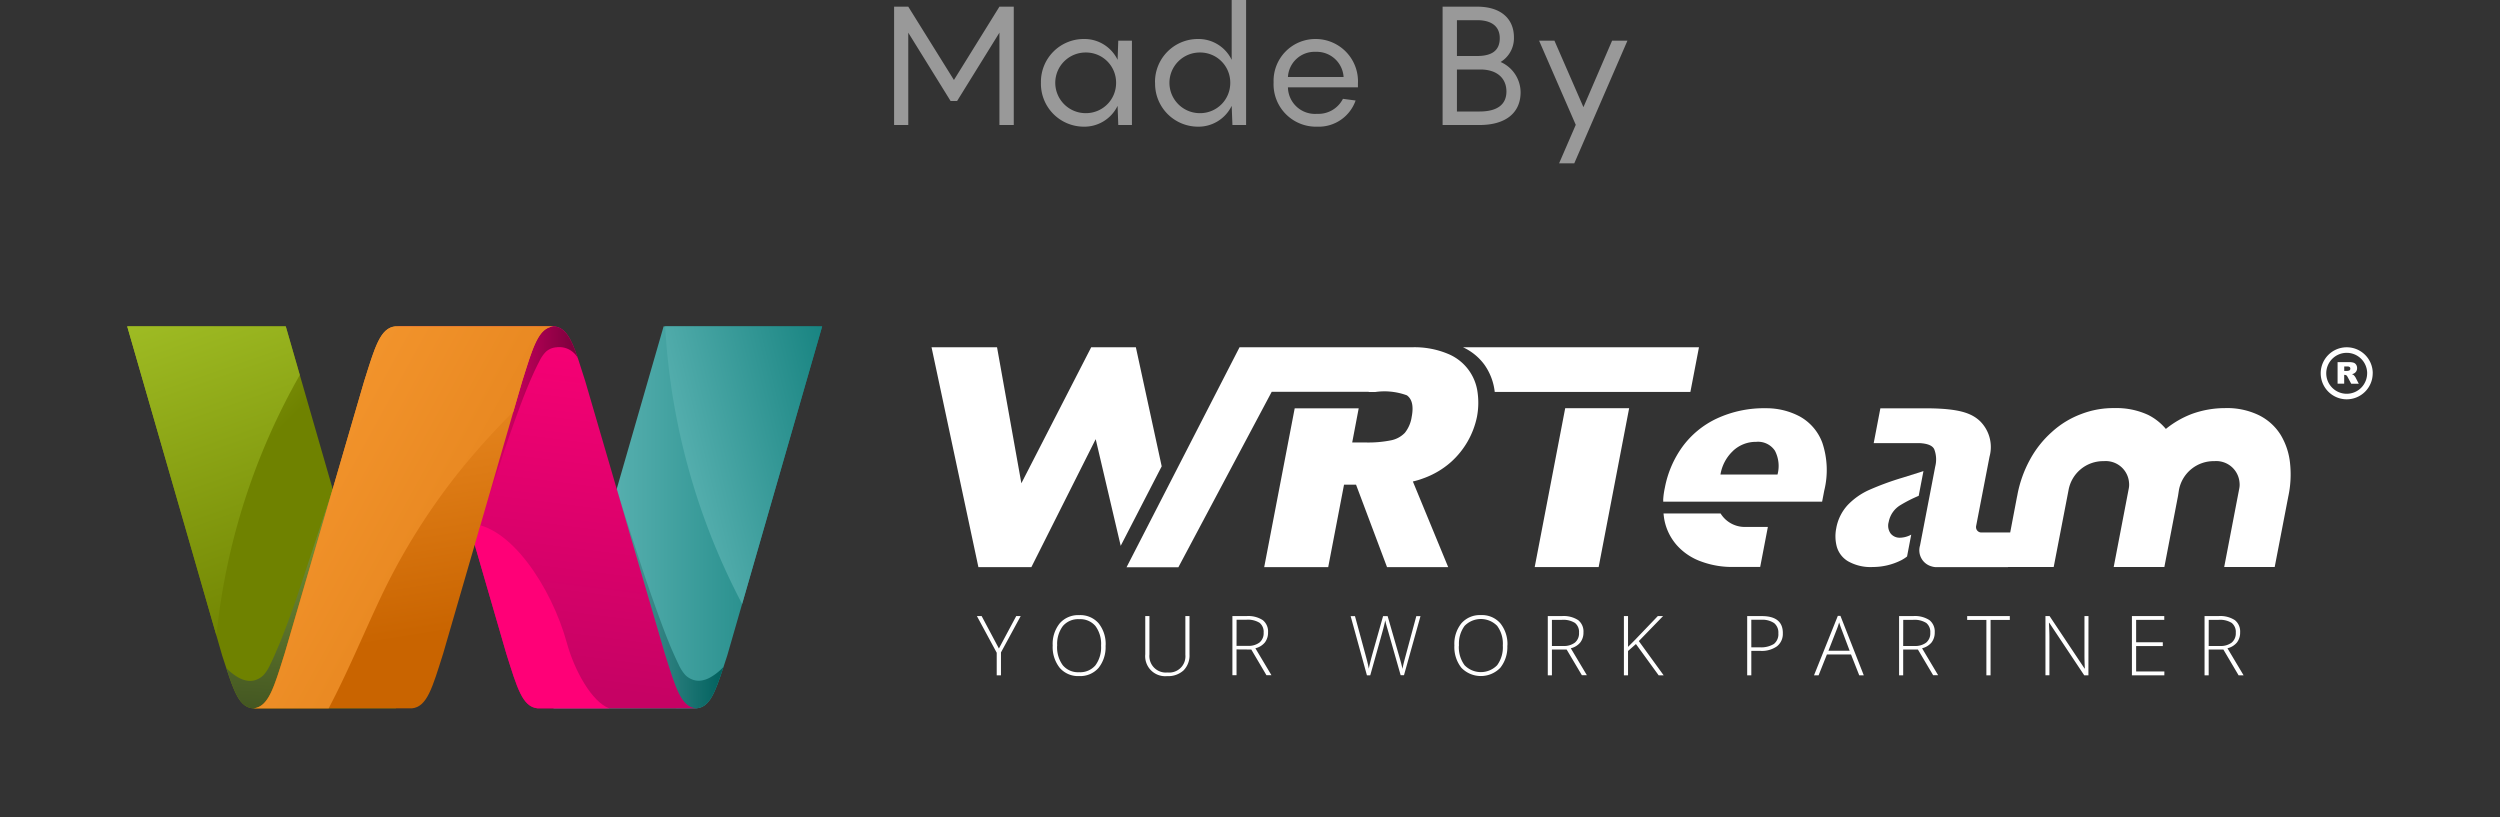 <svg id="wrteam_logo" xmlns="http://www.w3.org/2000/svg" xmlns:xlink="http://www.w3.org/1999/xlink" width="150" height="49.041" viewBox="0 0 150 49.041">
  <rect x="0" y="0" width="150" height="49.041" fill="#333333" stroke="none"/>
  <defs>
    <linearGradient id="linear-gradient" y1="0.5" x2="1" y2="0.5" gradientUnits="objectBoundingBox">
      <stop offset="0" stop-color="#6abdbd"/>
      <stop offset="1" stop-color="#117f7c"/>
    </linearGradient>
    <linearGradient id="linear-gradient-2" y1="0.5" x2="1" y2="0.5" gradientUnits="objectBoundingBox">
      <stop offset="0" stop-color="#579d9e"/>
      <stop offset="1" stop-color="#00615e"/>
    </linearGradient>
    <linearGradient id="linear-gradient-3" x1="-0.189" y1="0.688" x2="1.18" y2="0.095" xlink:href="#linear-gradient"/>
    <linearGradient id="linear-gradient-4" x1="0.562" y1="-0.124" x2="0.457" y2="0.932" gradientUnits="objectBoundingBox">
      <stop offset="0" stop-color="#f07"/>
      <stop offset="1" stop-color="#c60264"/>
    </linearGradient>
    <linearGradient id="linear-gradient-5" x1="12.243" y1="0.374" x2="14.05" y2="0.374" xlink:href="#linear-gradient-4"/>
    <linearGradient id="linear-gradient-6" y1="0.5" x2="1" y2="0.5" gradientUnits="objectBoundingBox">
      <stop offset="0" stop-color="#f07"/>
      <stop offset="1" stop-color="#79003b"/>
    </linearGradient>
    <linearGradient id="linear-gradient-7" x1="0.01" y1="-0.214" x2="0.422" y2="0.373" gradientUnits="objectBoundingBox">
      <stop offset="0" stop-color="#a7c62a"/>
      <stop offset="1" stop-color="#6f8200"/>
    </linearGradient>
    <linearGradient id="linear-gradient-8" x1="0.506" y1="0.25" x2="0.48" y2="1.14" gradientUnits="objectBoundingBox">
      <stop offset="0.004" stop-color="#718b32"/>
      <stop offset="1" stop-color="#3c4e1f"/>
    </linearGradient>
    <linearGradient id="linear-gradient-9" x1="0.426" y1="-0.303" x2="0.688" y2="1.055" xlink:href="#linear-gradient-7"/>
    <linearGradient id="linear-gradient-10" x1="0.406" y1="-0.242" x2="0.54" y2="0.816" gradientUnits="objectBoundingBox">
      <stop offset="0" stop-color="#fda037"/>
      <stop offset="1" stop-color="#c96400"/>
    </linearGradient>
    <linearGradient id="linear-gradient-11" x1="-0.228" y1="-0.007" x2="1.901" y2="1.476" xlink:href="#linear-gradient-10"/>
  </defs>
  <path id="madeby" d="M-15.535-7.1l-2.73,4.4-2.74-4.4h-.85V0h.85V-5.54l2.54,4.1h.39l2.54-4.1V0h.86V-7.1Zm2.49,4.56A2.577,2.577,0,0,0-10.485.1a2.212,2.212,0,0,0,2.04-1.25L-8.405,0h.82V-5.06h-.82l-.04,1.15a2.212,2.212,0,0,0-2.04-1.25A2.572,2.572,0,0,0-13.045-2.54Zm.86,0a1.82,1.82,0,0,1,1.83-1.81,1.805,1.805,0,0,1,1.82,1.81,1.81,1.81,0,0,1-1.82,1.83A1.824,1.824,0,0,1-12.185-2.54Zm5.99,0A2.577,2.577,0,0,0-3.635.1,2.212,2.212,0,0,0-1.6-1.15L-1.555,0h.82V-7.5H-1.6v3.59a2.212,2.212,0,0,0-2.04-1.25A2.572,2.572,0,0,0-6.2-2.54Zm.86,0a1.82,1.82,0,0,1,1.83-1.81,1.805,1.805,0,0,1,1.82,1.81A1.81,1.81,0,0,1-3.505-.71,1.824,1.824,0,0,1-5.335-2.54Zm11.31.06a2.542,2.542,0,0,0-2.53-2.68,2.511,2.511,0,0,0-2.53,2.6A2.545,2.545,0,0,0,3.525.1a2.345,2.345,0,0,0,2.31-1.57l-.76-.1a1.65,1.65,0,0,1-1.55.9,1.624,1.624,0,0,1-1.75-1.59h4.2ZM3.445-4.39a1.614,1.614,0,0,1,1.67,1.51H1.775A1.6,1.6,0,0,1,3.445-4.39Zm11.09.61a1.671,1.671,0,0,0,.8-1.48c0-1.07-.73-1.84-2.21-1.84h-2.07V0h2.22c1.53,0,2.46-.7,2.46-1.97A2,2,0,0,0,14.535-3.78Zm-2.62-2.51h1.21c.89,0,1.36.39,1.36,1.08,0,.74-.47,1.07-1.36,1.07h-1.21Zm1.36,5.48h-1.36V-3.33h1.41c1.01,0,1.56.54,1.56,1.32S14.335-.81,13.275-.81Zm3.57-4.25,2.2,5.05-1,2.31h.91l3.19-7.36h-.92l-1.72,3.99-1.74-3.99Z" transform="translate(75.501 7.5)" fill="#fff" opacity="0.5"/>
  <g id="wrteam_logo-2" data-name="wrteam_logo" transform="translate(-112.499 -741.5)">
    <rect id="safearea" width="150" height="36" transform="translate(112.499 754.541)" fill="none"/>
    <g id="wrteam_symbol" transform="translate(120.135 761.082)">
      <path id="Path_63" data-name="Path 63" d="M880.352,781.052l-5.7,19.763c-.078.235-.15.457-.219.667-.508,1.545-.828,2.413-1.615,2.487h-8.588l3.46-12,.335-1.163h0l2.813-9.755Z" transform="translate(-838.657 -781.052)" fill="url(#linear-gradient)"/>
      <path id="Path_64" data-name="Path 64" d="M961.039,1046.571c-.508,1.545-.828,2.413-1.615,2.487h-1.215l-.669-.589-3.243-11.411-.013-.047.349-1.116.031.1q.044.145.089.289.07.227.14.453.092.3.186.594.112.356.225.711.128.4.258.8.141.437.284.874.151.461.3.92t.319.943q.161.471.327.942t.328.918q.159.436.323.87.152.4.313.8.143.354.3.7c.087.2.176.393.272.586a2.483,2.483,0,0,0,.412.659,1.2,1.2,0,0,0,.6.329,1.07,1.07,0,0,0,.377.007,1.586,1.586,0,0,0,.506-.176A3.325,3.325,0,0,0,961.039,1046.571Z" transform="translate(-925.262 -1026.141)" fill="url(#linear-gradient-2)"/>
      <path id="Path_65" data-name="Path 65" d="M1043.964,797.71l4.8-16.655h-9.418A40.492,40.492,0,0,0,1043.964,797.71Z" transform="translate(-1007.072 -781.055)" fill="url(#linear-gradient-3)"/>
      <path id="Path_66" data-name="Path 66" d="M635.3,803.976h-9.512c-.915-.086-1.229-1.236-1.879-3.292-.017-.053-.9-3.086-1.893-6.524l-.6-2.065c-1.129-3.894-2.221-7.66-2.248-7.746-.65-2.056-.964-3.205-1.879-3.292h9.482c.688.065,1.036.73,1.442,1.93h0c.134.4.275.851.436,1.361.056.178,4.714,16.156,4.771,16.334C634.072,802.74,634.386,803.889,635.3,803.976Z" transform="translate(-601.17 -781.058)" fill="url(#linear-gradient-4)"/>
      <path id="Path_67" data-name="Path 67" d="M737.071,1097.452c-.926-3.373-3.451-7.154-5.894-7.154,1.137,3.923,2.241,7.729,2.26,7.789.65,2.056.964,3.205,1.879,3.292h4.3C738.577,1101,737.528,1099.118,737.071,1097.452Z" transform="translate(-710.696 -1078.46)" fill="url(#linear-gradient-5)"/>
      <path id="Path_68" data-name="Path 68" d="M727.589,782.988c-.011-.025-.024-.049-.037-.073a1.273,1.273,0,0,0-1.265-.6,1.047,1.047,0,0,0-.635.275,2.145,2.145,0,0,0-.388.573l-.025.048c-.271.526-.508,1.068-.731,1.616s-.431,1.11-.634,1.669c-.395,1.086-.764,2.182-1.122,3.281q-.463,1.422-.9,2.853-.227.741-.447,1.484l-.015.05-.764.748c-.037,0,.081-1.674.165-2.813.044-.588.078-1.034.078-1.034l2.056-6.71,1.564-2.542.661-.751h1C726.835,781.123,727.183,781.788,727.589,782.988Z" transform="translate(-700.544 -781.058)" fill="url(#linear-gradient-6)"/>
      <path id="Path_69" data-name="Path 69" d="M212.258,803.976H203.67c-.776-.073-1.1-.918-1.594-2.422q-.113-.344-.24-.732l-5.7-19.763h9.512l2.793,9.684.082.285Z" transform="translate(-196.137 -781.058)" fill="url(#linear-gradient-7)"/>
      <path id="Path_70" data-name="Path 70" d="M358,1037.009l-.013.047-3.243,11.411-.669.589H352.9c-.776-.073-1.1-.918-1.594-2.422a3.2,3.2,0,0,0,.755.588,1.583,1.583,0,0,0,.506.175,1.067,1.067,0,0,0,.377-.007,1.205,1.205,0,0,0,.6-.33,2.484,2.484,0,0,0,.412-.659c.1-.193.186-.389.272-.586.1-.233.2-.468.3-.7q.161-.4.313-.8.165-.434.324-.87.167-.458.328-.918c.11-.314,2.191-6.591,2.2-6.632l.062.214Z" transform="translate(-345.367 -1026.138)" fill="url(#linear-gradient-8)"/>
      <path id="Path_71" data-name="Path 71" d="M201.489,799.61a39.66,39.66,0,0,1,5-15.634l-.843-2.922h-9.512Z" transform="translate(-196.138 -781.055)" fill="url(#linear-gradient-9)"/>
      <path id="Path_72" data-name="Path 72" d="M409.858,784.347c-.056.178-4.7,16.212-4.74,16.335-.65,2.055-.964,3.205-1.879,3.292h-9.512c.915-.086,1.229-1.236,1.879-3.292.056-.178,4.714-16.157,4.771-16.335.65-2.055.964-3.205,1.879-3.292h9.481C410.822,781.141,410.508,782.291,409.858,784.347Z" transform="translate(-386.163 -781.055)" fill="url(#linear-gradient-10)"/>
      <path id="Path_73" data-name="Path 73" d="M398.247,803.973c1.167-2.212,2.111-4.526,3.186-6.789A38.682,38.682,0,0,1,405.9,790a43.2,43.2,0,0,1,3.427-3.826c.316-1.09.52-1.789.531-1.826.65-2.055.964-3.205,1.879-3.292h-9.481c-.915.086-1.229,1.236-1.879,3.292-.056.178-4.714,16.157-4.771,16.335-.65,2.055-.964,3.205-1.879,3.292Z" transform="translate(-386.163 -781.055)" fill="url(#linear-gradient-11)"/>
    </g>
    <path id="tagline" d="M1.319,46.737l1.04-1.944h.267l-1.183,2.18v1.373H1.188V46.992L0,44.793H.284Zm6.4-.173A1.984,1.984,0,0,1,7.3,47.9a1.456,1.456,0,0,1-1.166.492A1.453,1.453,0,0,1,4.97,47.9a1.992,1.992,0,0,1-.423-1.342,1.958,1.958,0,0,1,.426-1.335,1.468,1.468,0,0,1,1.165-.487,1.452,1.452,0,0,1,1.164.49A1.986,1.986,0,0,1,7.723,46.565Zm-2.906,0a1.82,1.82,0,0,0,.34,1.18,1.188,1.188,0,0,0,.977.417,1.2,1.2,0,0,0,.98-.413,1.822,1.822,0,0,0,.339-1.183,1.8,1.8,0,0,0-.339-1.177,1.194,1.194,0,0,0-.976-.409,1.2,1.2,0,0,0-.978.413A1.787,1.787,0,0,0,4.817,46.565Zm7.942-1.771v2.3a1.274,1.274,0,0,1-.355.957,1.359,1.359,0,0,1-.989.345,1.2,1.2,0,0,1-1.31-1.312V44.793h.25v2.3a.99.99,0,0,0,1.089,1.084.972.972,0,0,0,1.067-1.059V44.793Zm2.822,2v1.548h-.248V44.793h.846a1.593,1.593,0,0,1,.977.244.871.871,0,0,1,.316.735.961.961,0,0,1-.188.6,1.047,1.047,0,0,1-.572.352l.965,1.618h-.3L16.463,46.8Zm0-.214h.678a1.082,1.082,0,0,0,.7-.2.716.716,0,0,0,.248-.592.694.694,0,0,0-.243-.59,1.326,1.326,0,0,0-.792-.185h-.588Zm10.047,1.762h-.2l-.78-2.741q-.1-.338-.146-.554-.039.211-.111.486T23.6,48.346H23.4l-.977-3.552h.26l.622,2.289.068.256q.032.118.057.221t.046.2q.021.1.038.193.058-.33.248-1l.607-2.155h.275l.712,2.474q.124.428.177.69.032-.175.081-.372t.75-2.792h.25Zm6.2-1.781a1.984,1.984,0,0,1-.423,1.338,1.625,1.625,0,0,1-2.33,0,1.992,1.992,0,0,1-.423-1.342,1.958,1.958,0,0,1,.426-1.335,1.468,1.468,0,0,1,1.165-.487,1.452,1.452,0,0,1,1.164.49A1.986,1.986,0,0,1,31.831,46.565Zm-2.906,0a1.82,1.82,0,0,0,.34,1.18,1.362,1.362,0,0,0,1.957,0,1.822,1.822,0,0,0,.339-1.183,1.8,1.8,0,0,0-.339-1.177,1.366,1.366,0,0,0-1.954,0A1.787,1.787,0,0,0,28.925,46.565ZM34.5,46.8v1.548h-.248V44.793H35.1a1.593,1.593,0,0,1,.977.244.871.871,0,0,1,.316.735.961.961,0,0,1-.188.6,1.047,1.047,0,0,1-.572.352l.965,1.618h-.3L35.384,46.8Zm0-.214h.678a1.082,1.082,0,0,0,.7-.2.716.716,0,0,0,.248-.592.694.694,0,0,0-.243-.59,1.326,1.326,0,0,0-.792-.185H34.5Zm6.705,1.762h-.3L39.541,46.47l-.474.418v1.458h-.248V44.793h.248V46.64l.394-.394,1.392-1.453h.316l-1.455,1.5Zm7.149-2.532a.944.944,0,0,1-.35.79,1.573,1.573,0,0,1-.991.275h-.549v1.468h-.248V44.793h.87Q48.356,44.793,48.356,45.814Zm-1.89.85h.488a1.48,1.48,0,0,0,.867-.2.747.747,0,0,0,.267-.643.726.726,0,0,0-.253-.609,1.263,1.263,0,0,0-.782-.2h-.588Zm5.981.428H51l-.5,1.254h-.275l1.429-3.567h.158l1.4,3.567H52.94Zm-1.353-.224h1.271l-.484-1.281q-.061-.151-.146-.418a3.9,3.9,0,0,1-.143.423Zm4.484-.07v1.548H55.33V44.793h.846a1.593,1.593,0,0,1,.977.244.871.871,0,0,1,.316.735.96.96,0,0,1-.188.6,1.047,1.047,0,0,1-.572.352l.965,1.618h-.3L56.46,46.8Zm0-.214h.678a1.082,1.082,0,0,0,.7-.2.716.716,0,0,0,.248-.592.694.694,0,0,0-.243-.59,1.326,1.326,0,0,0-.792-.185h-.588Zm5.242,1.762h-.25V45.026H59.415v-.233h2.559v.233H60.82Zm5.872,0h-.25l-2.1-3.154h-.019q.029.564.029.85v2.3h-.238V44.793h.248l2.1,3.149h.015q-.022-.437-.022-.831V44.793h.241Zm4.555,0H69.3V44.793h1.941v.228H69.553v1.344h1.6v.228h-1.6v1.524h1.694ZM73.906,46.8v1.548h-.248V44.793H74.5a1.593,1.593,0,0,1,.977.244.871.871,0,0,1,.316.735.96.96,0,0,1-.188.6,1.047,1.047,0,0,1-.572.352L76,48.346h-.3L74.788,46.8Zm0-.214h.678a1.082,1.082,0,0,0,.7-.2.716.716,0,0,0,.248-.592.694.694,0,0,0-.243-.59,1.326,1.326,0,0,0-.792-.185h-.588Z" transform="translate(171.114 733.672)" fill="#fff"/>
    <path id="registed" d="M3636.963,815.384h0a1.229,1.229,0,0,0-1.227-1.228h0a1.229,1.229,0,0,0-1.228,1.228h0a1.227,1.227,0,0,0,1.227,1.228h0a1.224,1.224,0,0,0,.868-.36,1.267,1.267,0,0,0,.1-.115,1.225,1.225,0,0,0,.258-.753Zm-1.775.629v-1.3h.668a.96.96,0,0,1,.284.032.3.3,0,0,1,.158.118.356.356,0,0,1,.06.21.347.347,0,0,1-.173.313.474.474,0,0,1-.14.051.406.406,0,0,1,.1.048.422.422,0,0,1,.064.068.493.493,0,0,1,.056.081l.194.376h-.453l-.214-.4a.3.3,0,0,0-.073-.1.169.169,0,0,0-.1-.03h-.035v.526h-.4Zm.4-.771h.169a.622.622,0,0,0,.106-.018.107.107,0,0,0,.065-.041.12.12,0,0,0,.025-.075.119.119,0,0,0-.04-.1.24.24,0,0,0-.15-.034h-.176v.263Zm1.707.142h0a1.555,1.555,0,0,1-.329.958,1.627,1.627,0,0,1-.129.146,1.558,1.558,0,0,1-1.1.457h0a1.561,1.561,0,0,1-1.561-1.561h0a1.56,1.56,0,0,1,1.561-1.561h0a1.56,1.56,0,0,1,1.561,1.561Z" transform="translate(-3382.434 -51.486)" fill="#fff"/>
    <g id="wrteam" transform="translate(168.391 762.336)">
      <path id="Path_11772" data-name="Path 11772" d="M46.046,0l-.515,2.682H33.792c-.005-.049-.012-.1-.019-.146a3.484,3.484,0,0,0-.6-1.489A3.3,3.3,0,0,0,31.887,0Z" fill="#fff"/>
      <path id="Path_11773" data-name="Path 11773" d="M38.02,3.657l-1.83,9.532h3.837l1.83-9.532Z" fill="#fff"/>
      <path id="Path_11774" data-name="Path 11774" d="M13.81,7.143l-2.46,4.77-1.5-6.4-3.86,7.68H2.81v-.01L0,0H3.93l1.46,8.16L9.58,0h2.68Z" fill="#fff"/>
      <path id="Path_11775" data-name="Path 11775" d="M32.73,4.153a5,5,0,0,1-1.56,2.73,5.063,5.063,0,0,1-1.66.98,4.572,4.572,0,0,1-.63.19L31,13.193H27.33l-1.86-4.95h-.72l-.95,4.95H19.96l1.83-9.53h3.84l-.39,2.05h.83a6.916,6.916,0,0,0,1.5-.13,1.581,1.581,0,0,0,.83-.45,2.01,2.01,0,0,0,.41-.96c.12-.63.03-1.06-.29-1.29a3.912,3.912,0,0,0-1.89-.2h-.4v-.01H20.41L14.81,13.2H11.7L18.48,0H28.85a5.183,5.183,0,0,1,2.1.38,2.9,2.9,0,0,1,1.81,2.31,4.474,4.474,0,0,1-.03,1.46" fill="#fff"/>
      <path id="Path_11776" data-name="Path 11776" d="M58.782,11.242h0a1.465,1.465,0,0,1-.678.185.691.691,0,0,1-.551-.244.8.8,0,0,1-.123-.7,1.5,1.5,0,0,1,.71-1.016,8.26,8.26,0,0,1,1.09-.553l.285-1.485L59.3,7.5l-1.054.33a16.914,16.914,0,0,0-1.992.732,4.093,4.093,0,0,0-1.288.908,2.767,2.767,0,0,0-.685,1.4,2.428,2.428,0,0,0,.033,1.089,1.492,1.492,0,0,0,.669.877,2.737,2.737,0,0,0,1.5.348,3.79,3.79,0,0,0,1.712-.412,2.384,2.384,0,0,0,.336-.218Z" fill="#fff"/>
      <path id="Path_11777" data-name="Path 11777" d="M81.4,8.983l-.81,4.2H77.56l.91-4.74a1.145,1.145,0,0,0,.01-.32,1.4,1.4,0,0,0-1.51-1.29,2.118,2.118,0,0,0-2.12,1.7c-.02.12-.04.25-.06.38l-.82,4.27H70.93l.91-4.74a1.145,1.145,0,0,0,.01-.32,1.4,1.4,0,0,0-1.51-1.29,2.111,2.111,0,0,0-2.12,1.74l-.89,4.61H64.59v.01H60.24a1.108,1.108,0,0,1-.25-.05,1,1,0,0,1-.68-1.25l.21-1.09.42-2.18.28-1.46a1.711,1.711,0,0,0-.06-1.05c-.11-.22-.4-.33-.84-.36H56.53l.4-2.09H59.8c1.82.02,2.58.27,3.11.77a2.186,2.186,0,0,1,.57,2.13l-.8,4.14a.34.34,0,0,0-.01.1.319.319,0,0,0,.34.31h1.71l.4-2.1c.01-.05.03-.13.04-.2a7.15,7.15,0,0,1,.74-2.06,6.13,6.13,0,0,1,1.32-1.67A5.417,5.417,0,0,1,69,4a5.335,5.335,0,0,1,1.98-.35,4.517,4.517,0,0,1,2.02.41,3.344,3.344,0,0,1,1.06.84A5.661,5.661,0,0,1,75.62,4a5.873,5.873,0,0,1,1.99-.35,4.393,4.393,0,0,1,2.02.42,3.224,3.224,0,0,1,1.32,1.19,4.075,4.075,0,0,1,.56,1.69,6.282,6.282,0,0,1-.11,2.03" fill="#fff"/>
      <path id="Path_11778" data-name="Path 11778" d="M43.906,9.265h9.529l.126-.657a5.152,5.152,0,0,0-.108-2.862,2.973,2.973,0,0,0-1.37-1.6,4.267,4.267,0,0,0-2.02-.488,6.725,6.725,0,0,0-2.943.616,5.384,5.384,0,0,0-2.069,1.7A6.14,6.14,0,0,0,44,8.425a4.475,4.475,0,0,0-.1.719.971.971,0,0,1,0,.121m4.187-3.047a1.994,1.994,0,0,1,1.388-.543,1.214,1.214,0,0,1,1.129.534,1.985,1.985,0,0,1,.154,1.429H47.335a2.5,2.5,0,0,1,.758-1.423Z" fill="#fff"/>
      <path id="Path_11779" data-name="Path 11779" d="M47.349,9.973h-3.43c.015.136.029.272.056.406a3.226,3.226,0,0,0,.744,1.5,3.544,3.544,0,0,0,1.429.964,5.327,5.327,0,0,0,1.956.338h1.615l.461-2.4h-1.4a1.705,1.705,0,0,1-1.436-.808" fill="#fff"/>
    </g>
  </g>
</svg>
